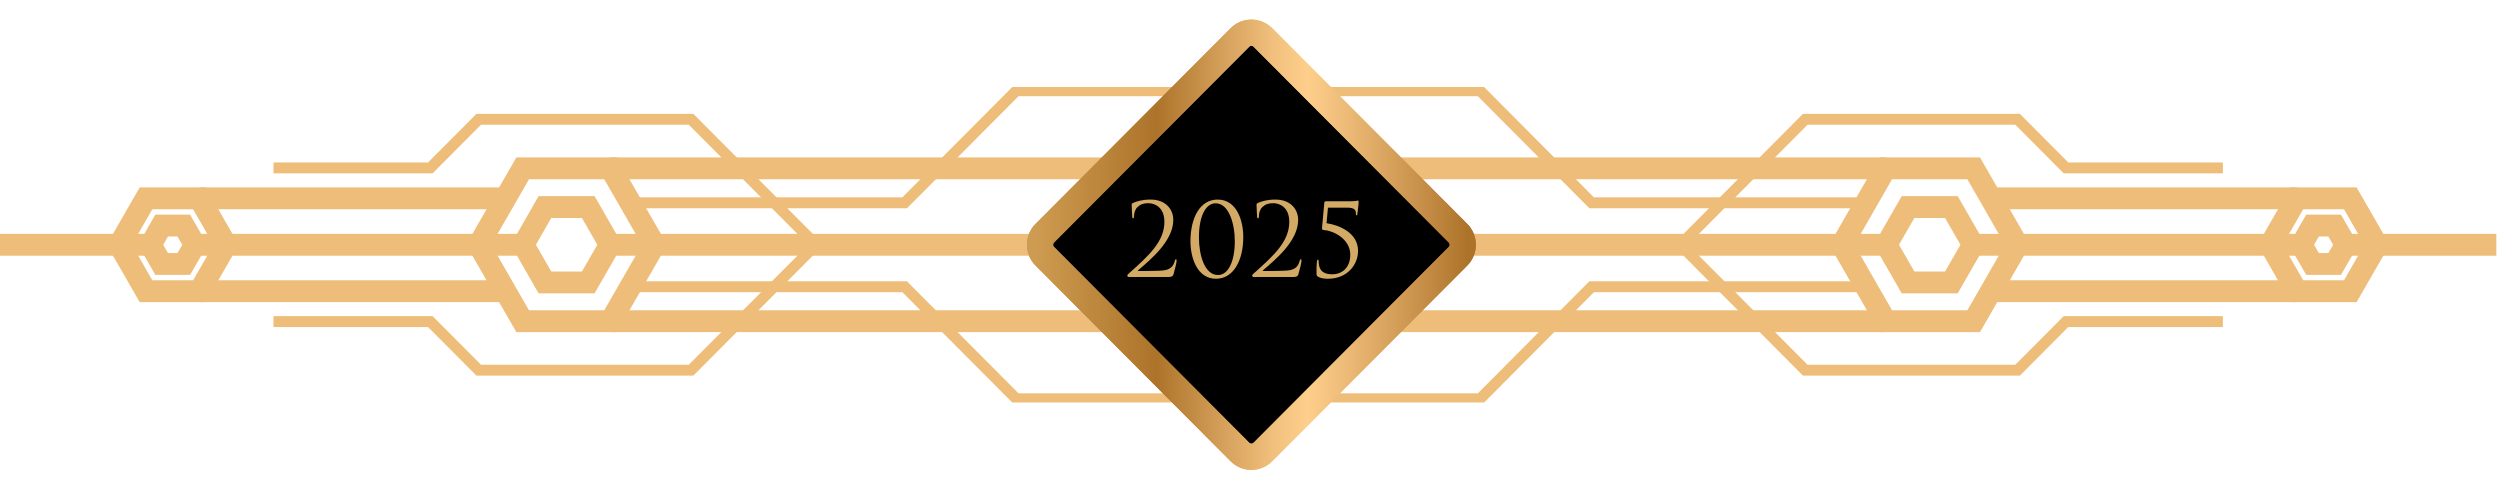<?xml version="1.0" encoding="UTF-8"?> <svg xmlns="http://www.w3.org/2000/svg" width="198" height="39" viewBox="0 0 198 39" fill="none"><g clip-path="url(#clip0_318_442)"><path d="M88.332 13.285V25.484L98.856 31.586L109.376 25.484V13.285L98.856 7.188L88.332 13.285Z" stroke="#EDBD79" stroke-width="1.73" stroke-miterlimit="10"></path><path d="M48.357 13.332H41.397L37.914 19.388L41.397 25.44H48.357L51.84 19.388L48.357 13.332Z" stroke="#EDBD79" stroke-width="1.73" stroke-miterlimit="10"></path><path d="M48.357 25.438H88.333" stroke="#EDBD79" stroke-width="1.73" stroke-miterlimit="10"></path><path d="M48.357 13.332H88.333" stroke="#EDBD79" stroke-width="1.73" stroke-miterlimit="10"></path><path d="M15.794 15.707H11.565L9.448 19.388L11.565 23.063H15.794L17.911 19.388L15.794 15.707Z" stroke="#EDBD79" stroke-width="1.73" stroke-miterlimit="10"></path><path d="M15.794 23.062H40.092" stroke="#EDBD79" stroke-width="1.73" stroke-miterlimit="10"></path><path d="M15.794 15.707H40.092" stroke="#EDBD79" stroke-width="1.73" stroke-miterlimit="10"></path><path d="M11.931 19.387H0" stroke="#EDBD79" stroke-width="1.73" stroke-miterlimit="10"></path><path d="M48.307 19.387H88.333" stroke="#EDBD79" stroke-width="1.73" stroke-miterlimit="10"></path><path d="M15.434 19.387H41.447" stroke="#EDBD79" stroke-width="1.73" stroke-miterlimit="10"></path><path d="M98.857 31.586H80.489L71.65 22.711H50.099" stroke="#EDBD79" stroke-width="0.865" stroke-miterlimit="10"></path><path d="M98.857 7.188H80.489L71.65 16.063H50.099" stroke="#EDBD79" stroke-width="0.865" stroke-miterlimit="10"></path><path d="M64.624 19.387L54.734 29.317H37.914L34.081 25.469H21.658" stroke="#EDBD79" stroke-width="0.865" stroke-miterlimit="10"></path><path d="M64.624 19.385L54.734 9.449H37.914L34.081 13.298H21.658" stroke="#EDBD79" stroke-width="0.865" stroke-miterlimit="10"></path><path d="M46.59 16.398H43.158L41.447 19.386L43.158 22.368H46.59L48.306 19.386L46.59 16.398Z" stroke="#EDBD79" stroke-width="1.73" stroke-miterlimit="10"></path><path d="M14.555 17.863H12.804L11.931 19.388L12.804 20.907H14.555L15.434 19.388L14.555 17.863Z" stroke="#EDBD79" stroke-width="1.73" stroke-miterlimit="10"></path><path d="M149.351 13.332H156.316L159.794 19.388L156.316 25.44H149.351L145.873 19.388L149.351 13.332Z" stroke="#EDBD79" stroke-width="1.73" stroke-miterlimit="10"></path><path d="M149.351 25.438H109.376" stroke="#EDBD79" stroke-width="1.73" stroke-miterlimit="10"></path><path d="M149.351 13.332H109.376" stroke="#EDBD79" stroke-width="1.73" stroke-miterlimit="10"></path><path d="M181.914 15.707H186.143L188.26 19.388L186.143 23.063H181.914L179.797 19.388L181.914 15.707Z" stroke="#EDBD79" stroke-width="1.73" stroke-miterlimit="10"></path><path d="M181.914 23.062H157.621" stroke="#EDBD79" stroke-width="1.73" stroke-miterlimit="10"></path><path d="M181.914 15.707H157.621" stroke="#EDBD79" stroke-width="1.73" stroke-miterlimit="10"></path><path d="M185.782 19.387H197.708" stroke="#EDBD79" stroke-width="1.73" stroke-miterlimit="10"></path><path d="M149.402 19.387H109.376" stroke="#EDBD79" stroke-width="1.73" stroke-miterlimit="10"></path><path d="M182.274 19.387H156.266" stroke="#EDBD79" stroke-width="1.73" stroke-miterlimit="10"></path><path d="M98.856 31.586H117.225L126.058 22.711H147.61" stroke="#EDBD79" stroke-width="0.865" stroke-miterlimit="10"></path><path d="M98.856 7.188H117.225L126.058 16.063H147.61" stroke="#EDBD79" stroke-width="0.865" stroke-miterlimit="10"></path><path d="M133.085 19.387L142.975 29.317H159.794L163.627 25.469H176.05" stroke="#EDBD79" stroke-width="0.865" stroke-miterlimit="10"></path><path d="M133.085 19.385L142.975 9.449H159.794L163.627 13.298H176.05" stroke="#EDBD79" stroke-width="0.865" stroke-miterlimit="10"></path><path d="M151.117 16.398H154.549L156.265 19.386L154.549 22.368H151.117L149.401 19.386L151.117 16.398Z" stroke="#EDBD79" stroke-width="1.73" stroke-miterlimit="10"></path><path d="M183.153 17.863H184.904L185.783 19.388L184.904 20.907H183.153L182.274 19.388L183.153 17.863Z" stroke="#EDBD79" stroke-width="1.73" stroke-miterlimit="10"></path><path d="M93.252 16.138V22.633L98.857 25.88L104.457 22.633V16.138L98.857 12.891L93.252 16.138Z" stroke="#EDBD79" stroke-width="1.73" stroke-miterlimit="10"></path></g><g clip-path="url(#clip1_318_442)"><g filter="url(#filter0_d_318_442)"><path d="M98.2 2.969L82.747 18.469C82.244 18.974 82.244 19.792 82.747 20.297L98.2 35.797C98.703 36.302 99.519 36.302 100.022 35.797L115.475 20.297C115.978 19.792 115.978 18.974 115.475 18.469L100.022 2.969C99.519 2.464 98.703 2.464 98.2 2.969Z" fill="black"></path><path d="M98.2 2.969L82.747 18.469C82.244 18.974 82.244 19.792 82.747 20.297L98.2 35.797C98.703 36.302 99.519 36.302 100.022 35.797L115.475 20.297C115.978 19.792 115.978 18.974 115.475 18.469L100.022 2.969C99.519 2.464 98.703 2.464 98.2 2.969Z" stroke="url(#paint0_linear_318_442)" stroke-width="2.076" stroke-miterlimit="10"></path></g><g filter="url(#filter1_d_318_442)"><path d="M98.2 2.969L82.747 18.469C82.244 18.974 82.244 19.792 82.747 20.297L98.2 35.797C98.703 36.302 99.519 36.302 100.022 35.797L115.475 20.297C115.978 19.792 115.978 18.974 115.475 18.469L100.022 2.969C99.519 2.464 98.703 2.464 98.2 2.969Z" stroke="url(#paint1_linear_318_442)" stroke-width="2.076" stroke-miterlimit="10"></path></g><path d="M92.428 21.941H89.396C89.34 21.941 89.284 21.893 89.284 21.829C89.284 21.765 89.364 21.693 89.428 21.637C91.028 20.213 92.22 19.109 92.22 17.573C92.22 16.429 91.484 16.093 90.948 16.093C90.564 16.093 90.324 16.181 90.092 16.397C89.9 16.581 89.812 16.861 89.812 17.173C89.812 17.245 89.78 17.293 89.74 17.293C89.708 17.293 89.684 17.261 89.676 17.189C89.668 17.117 89.628 16.453 89.628 16.205C89.628 16.157 89.636 16.133 89.708 16.085C90.004 15.949 90.468 15.805 91.116 15.805C92.324 15.805 92.924 16.573 92.924 17.421C92.924 19.077 91.132 20.557 90.14 21.405C90.1 21.437 90.116 21.461 90.156 21.461H90.74C90.876 21.461 91.82 21.453 92.108 21.421C92.692 21.365 92.948 21.077 93.044 20.653C93.068 20.565 93.092 20.533 93.14 20.533C93.18 20.533 93.188 20.605 93.188 20.653C93.188 20.805 93.028 21.429 92.948 21.701C92.884 21.917 92.764 21.941 92.428 21.941ZM94.284 19.125C94.284 17.221 95.052 15.805 96.436 15.805C97.987 15.805 98.468 17.541 98.468 18.757C98.468 20.661 97.675 22.077 96.308 22.077C94.779 22.077 94.284 20.341 94.284 19.125ZM94.956 18.797C94.956 20.189 95.395 21.781 96.468 21.781C97.26 21.781 97.796 20.749 97.796 19.101C97.796 17.725 97.332 16.101 96.275 16.101C95.484 16.101 94.956 17.141 94.956 18.797ZM102.318 21.941H99.286C99.23 21.941 99.174 21.893 99.174 21.829C99.174 21.765 99.254 21.693 99.318 21.637C100.918 20.213 102.11 19.109 102.11 17.573C102.11 16.429 101.374 16.093 100.838 16.093C100.454 16.093 100.214 16.181 99.982 16.397C99.79 16.581 99.702 16.861 99.702 17.173C99.702 17.245 99.67 17.293 99.63 17.293C99.598 17.293 99.574 17.261 99.566 17.189C99.558 17.117 99.518 16.453 99.518 16.205C99.518 16.157 99.526 16.133 99.598 16.085C99.894 15.949 100.358 15.805 101.006 15.805C102.214 15.805 102.814 16.573 102.814 17.421C102.814 19.077 101.022 20.557 100.03 21.405C99.99 21.437 100.006 21.461 100.046 21.461H100.63C100.766 21.461 101.71 21.453 101.998 21.421C102.582 21.365 102.838 21.077 102.934 20.653C102.958 20.565 102.982 20.533 103.03 20.533C103.07 20.533 103.078 20.605 103.078 20.653C103.078 20.805 102.918 21.429 102.838 21.701C102.774 21.917 102.654 21.941 102.318 21.941ZM105.174 16.445L105.062 17.677C106.078 17.829 107.558 18.445 107.558 19.869C107.558 20.901 106.774 22.077 105.158 22.077C104.918 22.077 104.622 22.045 104.422 21.933C104.286 21.861 104.27 21.789 104.27 21.709C104.27 21.437 104.262 20.957 104.302 20.701C104.318 20.621 104.342 20.557 104.374 20.557C104.422 20.557 104.438 20.597 104.438 20.693C104.438 21.549 104.95 21.725 105.534 21.725C106.206 21.725 106.942 21.277 106.942 20.173C106.942 18.885 105.526 18.261 104.91 18.229C104.75 18.221 104.694 18.173 104.702 18.085L104.886 16.045C104.894 15.965 104.95 15.941 105.038 15.941H106.918C107.358 15.941 107.494 15.885 107.55 15.885C107.582 15.885 107.606 15.901 107.606 15.965C107.606 16.037 107.582 16.389 107.502 16.973C107.494 17.013 107.47 17.061 107.438 17.061C107.406 17.061 107.39 17.013 107.39 16.957C107.39 16.653 107.318 16.445 106.686 16.445H105.174Z" fill="#D3AA65"></path></g><defs><filter id="filter0_d_318_442" x="70.76" y="-9.023" width="56.703" height="56.811" filterUnits="userSpaceOnUse" color-interpolation-filters="sRGB"><feFlood flood-opacity="0" result="BackgroundImageFix"></feFlood><feColorMatrix in="SourceAlpha" type="matrix" values="0 0 0 0 0 0 0 0 0 0 0 0 0 0 0 0 0 0 127 0" result="hardAlpha"></feColorMatrix><feOffset></feOffset><feGaussianBlur stdDeviation="5.287"></feGaussianBlur><feColorMatrix type="matrix" values="0 0 0 0 0.137 0 0 0 0 0.122 0 0 0 0 0.125 0 0 0 0.5 0"></feColorMatrix><feBlend mode="normal" in2="BackgroundImageFix" result="effect1_dropShadow_318_442"></feBlend><feBlend mode="normal" in="SourceGraphic" in2="effect1_dropShadow_318_442" result="shape"></feBlend></filter><filter id="filter1_d_318_442" x="70.76" y="-9.023" width="56.703" height="56.811" filterUnits="userSpaceOnUse" color-interpolation-filters="sRGB"><feFlood flood-opacity="0" result="BackgroundImageFix"></feFlood><feColorMatrix in="SourceAlpha" type="matrix" values="0 0 0 0 0 0 0 0 0 0 0 0 0 0 0 0 0 0 127 0" result="hardAlpha"></feColorMatrix><feOffset></feOffset><feGaussianBlur stdDeviation="5.287"></feGaussianBlur><feColorMatrix type="matrix" values="0 0 0 0 0.137 0 0 0 0 0.122 0 0 0 0 0.125 0 0 0 0.5 0"></feColorMatrix><feBlend mode="normal" in2="BackgroundImageFix" result="effect1_dropShadow_318_442"></feBlend><feBlend mode="normal" in="SourceGraphic" in2="effect1_dropShadow_318_442" result="shape"></feBlend></filter><linearGradient id="paint0_linear_318_442" x1="82.027" y1="19.383" x2="116.193" y2="19.383" gradientUnits="userSpaceOnUse"><stop stop-color="#CD9B51"></stop><stop offset="0.28" stop-color="#AD732A"></stop><stop offset="0.42" stop-color="#D19C56"></stop><stop offset="0.55" stop-color="#F1C07D"></stop><stop offset="0.63" stop-color="#FECE8C"></stop><stop offset="0.71" stop-color="#EFBD7A"></stop><stop offset="0.88" stop-color="#CA934D"></stop><stop offset="1" stop-color="#AD732A"></stop></linearGradient><linearGradient id="paint1_linear_318_442" x1="82.027" y1="19.383" x2="116.193" y2="19.383" gradientUnits="userSpaceOnUse"><stop stop-color="#CD9B51"></stop><stop offset="0.28" stop-color="#AD732A"></stop><stop offset="0.42" stop-color="#D19C56"></stop><stop offset="0.55" stop-color="#F1C07D"></stop><stop offset="0.63" stop-color="#FECE8C"></stop><stop offset="0.71" stop-color="#EFBD7A"></stop><stop offset="0.88" stop-color="#CA934D"></stop><stop offset="1" stop-color="#AD732A"></stop></linearGradient><clipPath id="clip0_318_442"><rect width="197.708" height="24.985" fill="white" transform="translate(0 6.891)"></rect></clipPath><clipPath id="clip1_318_442"><rect width="38.4" height="38.519" fill="white" transform="translate(79.913 0.125)"></rect></clipPath></defs></svg> 
